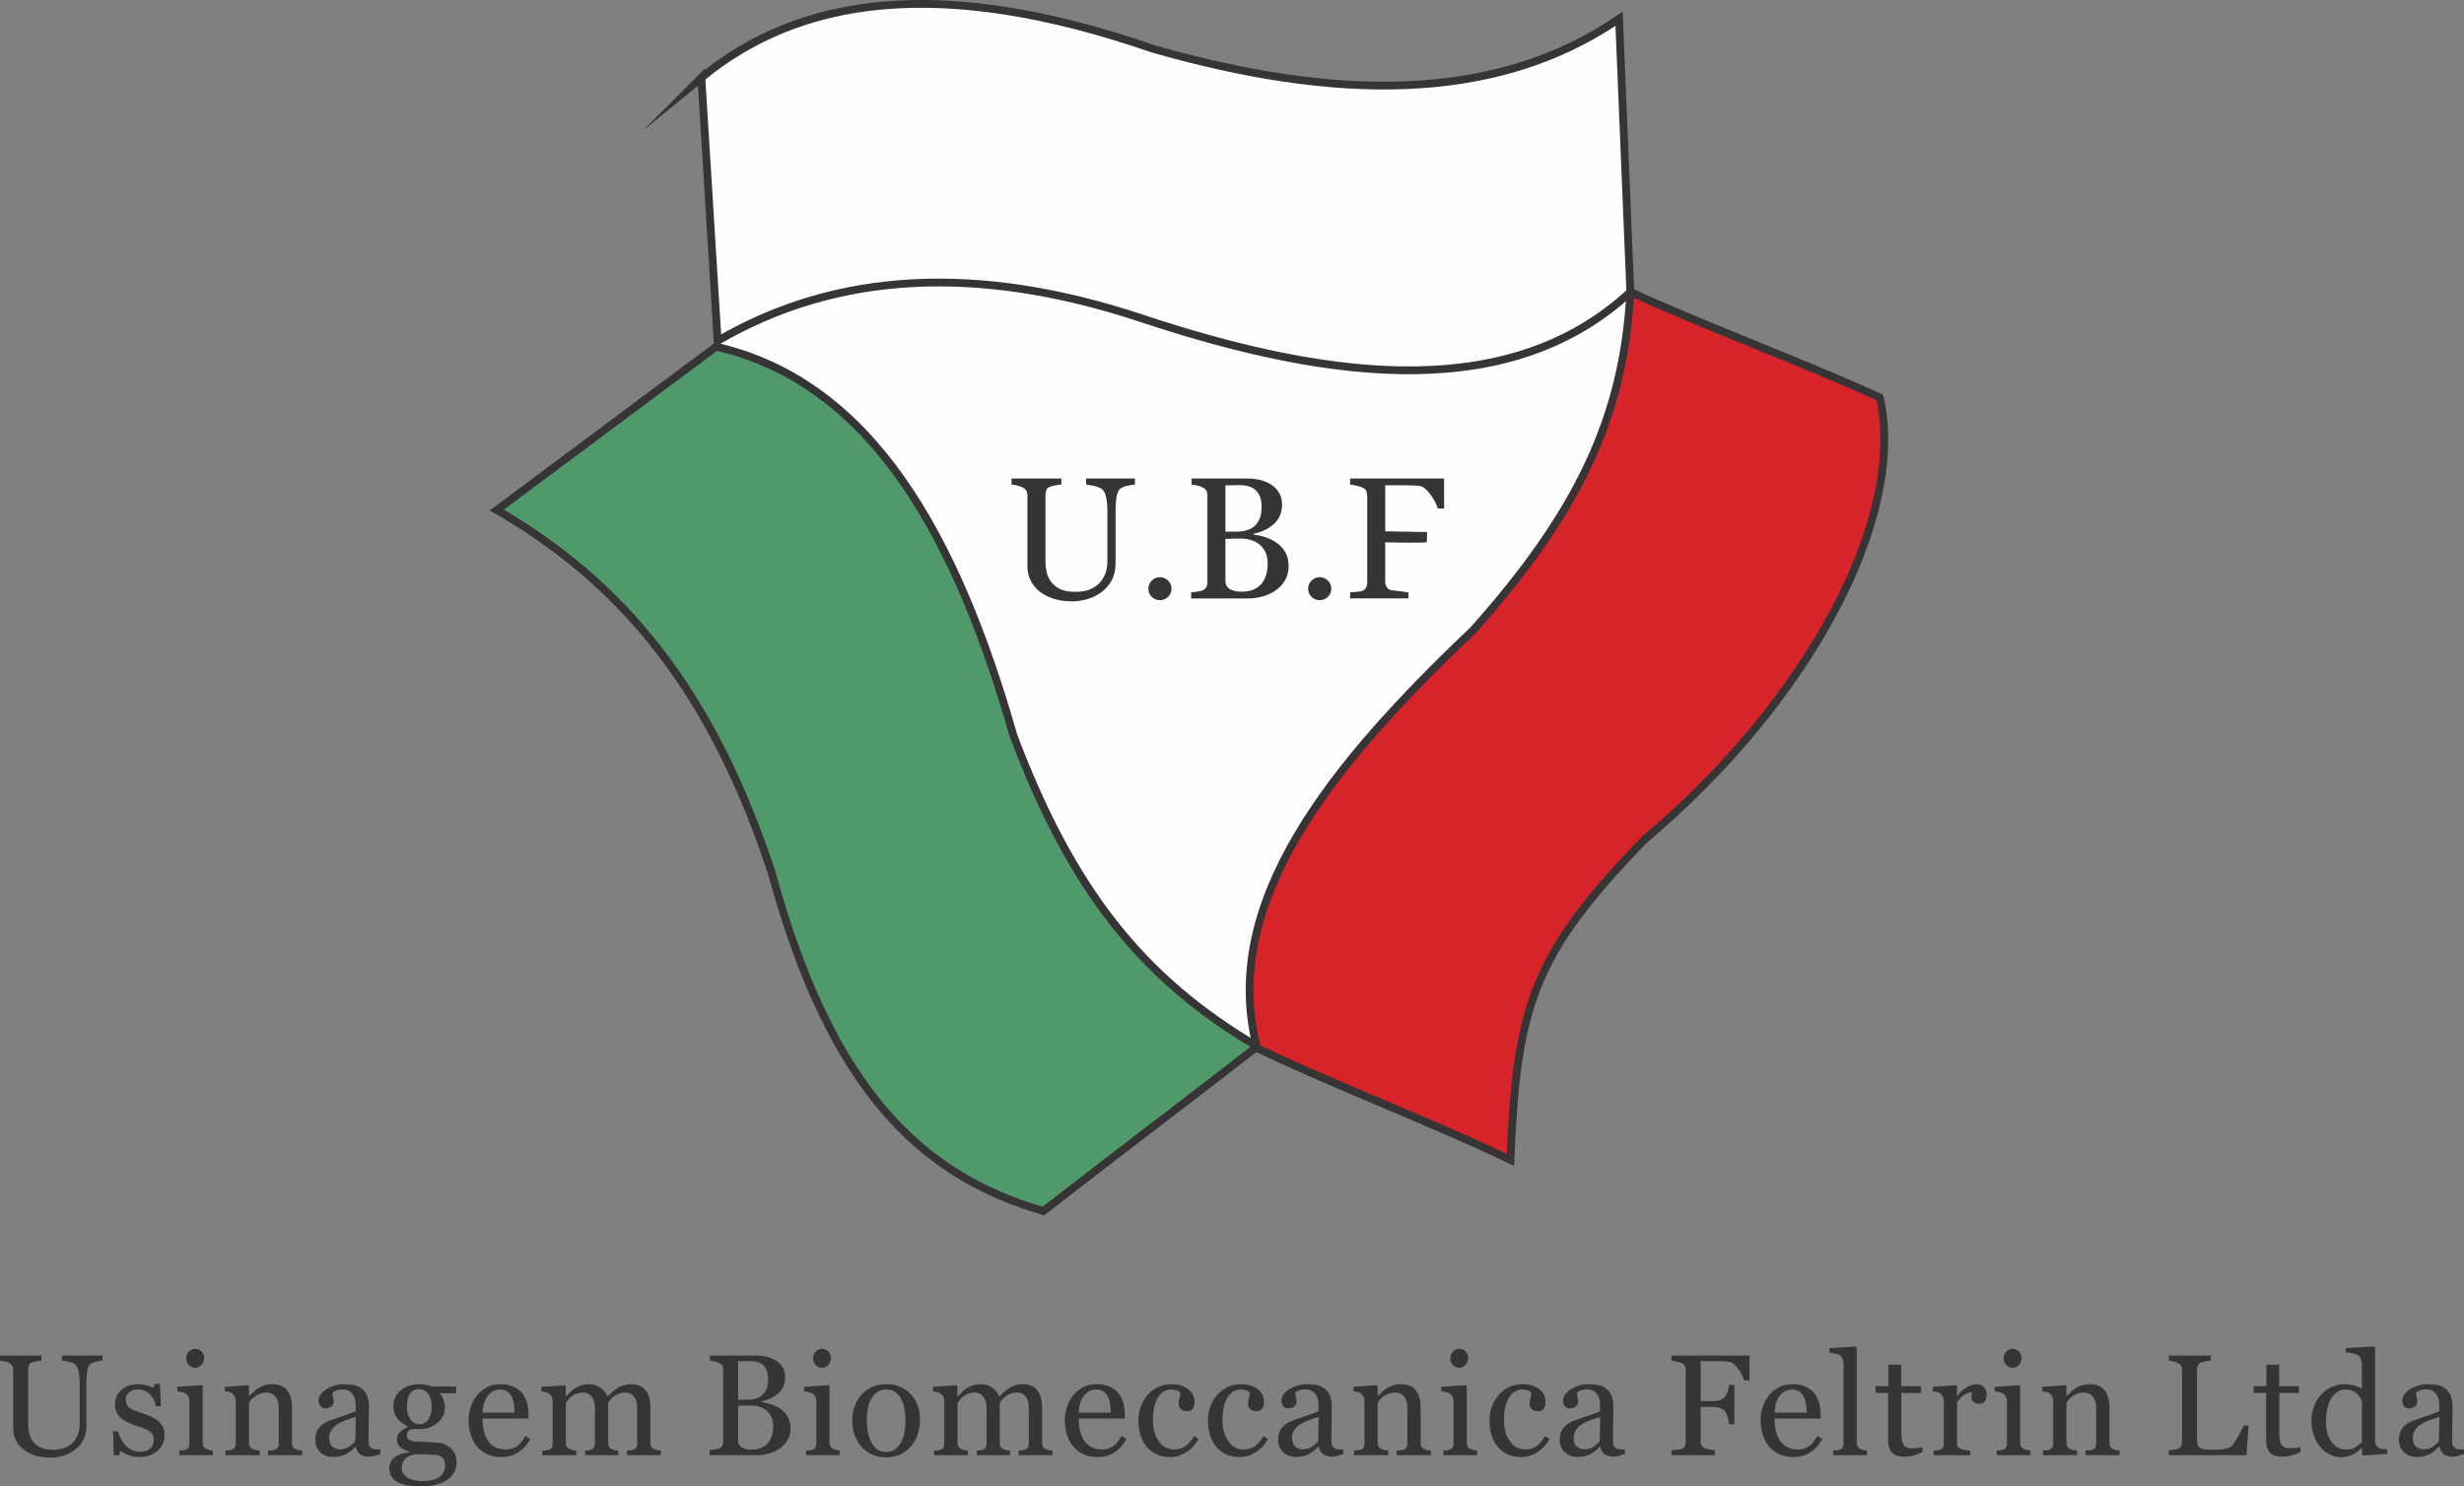 <?xml version="1.0" encoding="UTF-8"?>
<!DOCTYPE svg PUBLIC "-//W3C//DTD SVG 1.1//EN" "http://www.w3.org/Graphics/SVG/1.1/DTD/svg11.dtd">
<!-- Creator: CorelDRAW (Versão de avaliação) -->
<svg xmlns="http://www.w3.org/2000/svg" xml:space="preserve" width="63.314mm" height="38.201mm" version="1.1" style="shape-rendering:geometricPrecision; text-rendering:geometricPrecision; image-rendering:optimizeQuality; fill-rule:evenodd; clip-rule:evenodd"
viewBox="0 0 3785.71 2284.11"
 xmlns:xlink="http://www.w3.org/1999/xlink"
 xmlns:xodm="http://www.corel.com/coreldraw/odm/2003">
 <rect x="0" y="0" width="3785.71" height="2284.11" fill="#808080" stroke="none"/>
 <defs>
  <style type="text/css">
   <![CDATA[
    .str0 {stroke:#373435;stroke-width:11.96;stroke-miterlimit:22.926}
    .fil0 {fill:#FEFEFE}
    .fil2 {fill:#50996B}
    .fil3 {fill:#D7242A}
    .fil1 {fill:#373435;fill-rule:nonzero}
   ]]>
  </style>
 </defs>
 <g id="Camada_x0020_1">
  <g id="_2583845846592">
   <path class="fil0" d="M1102.6 523.82c310.33,-314.69 793.01,-311.61 1402.26,-75.12 133.89,546.19 -155.36,884.38 -573.19,1159.39 -336.21,-114.02 -633.05,-390.77 -829.07,-1084.26z"/>
   <g>
    <g>
     <path class="fil1" d="M157.48 2090.84c-2.02,0.08 -4.93,0.52 -8.83,1.29 -3.87,0.81 -7,1.99 -9.47,3.57 -2.43,1.66 -4.12,5.08 -5.04,10.24 -0.92,5.19 -1.4,11.52 -1.4,19l0 66.55c0,8.5 -1.77,15.86 -5.27,22.12 -3.53,6.26 -8.17,11.41 -13.91,15.43 -5.67,3.9 -11.67,6.66 -17.96,8.35 -6.3,1.69 -12.3,2.54 -18.04,2.54 -9.2,0 -17.41,-1.21 -24.59,-3.61 -7.18,-2.43 -13.21,-5.67 -18.11,-9.76 -4.78,-4.12 -8.43,-8.8 -10.86,-14.1 -2.46,-5.26 -3.68,-10.79 -3.68,-16.56l0 -90.48c0,-2.54 -0.4,-4.64 -1.25,-6.33 -0.85,-1.7 -2.54,-3.24 -5.08,-4.68 -1.84,-1.03 -4.16,-1.84 -6.99,-2.43 -2.83,-0.62 -5.19,-0.99 -7,-1.14l0 -7.73 63.61 0 0 7.73c-1.99,0.08 -4.53,0.41 -7.55,0.96 -3.02,0.59 -5.27,1.14 -6.67,1.61 -2.43,0.88 -4.05,2.32 -4.9,4.31 -0.81,2.02 -1.21,4.23 -1.21,6.59l0 84.56c0,4.08 0.44,8.39 1.36,12.89 0.88,4.49 2.68,8.65 5.38,12.55 2.8,3.94 6.63,7.18 11.49,9.68 4.86,2.54 11.49,3.79 19.95,3.79 7.95,0 14.61,-1.25 20.02,-3.79 5.38,-2.51 9.64,-5.82 12.74,-9.9 2.98,-3.86 5.05,-7.95 6.3,-12.19 1.21,-4.23 1.84,-8.5 1.84,-12.85l0 -62.72c0,-7.99 -0.59,-14.51 -1.73,-19.59 -1.14,-5.08 -2.83,-8.39 -5.08,-9.97 -2.54,-1.81 -5.97,-3.2 -10.34,-4.2 -4.38,-1.03 -7.7,-1.58 -10.02,-1.73l0 -7.73 62.29 0 0 7.73zm86.18 93.4c2.94,2.58 5.19,5.56 6.77,8.94 1.58,3.38 2.36,7.51 2.36,12.37 0,9.82 -3.68,17.89 -11,24.14 -7.33,6.22 -16.83,9.35 -28.5,9.35 -6.18,0 -11.85,-1.14 -17.04,-3.42 -5.19,-2.28 -8.87,-4.38 -11.12,-6.26l-2.13 7.03 -8.17 0 -1.11 -36.89 7.51 0c0.59,2.83 1.8,6.11 3.64,9.87 1.88,3.75 4.13,7.18 6.74,10.19 2.8,3.2 6.15,5.89 10.05,8.07 3.9,2.17 8.28,3.23 13.14,3.23 6.85,0 12.14,-1.58 15.86,-4.71 3.72,-3.13 5.56,-7.65 5.56,-13.51 0,-3.02 -0.59,-5.6 -1.77,-7.8 -1.18,-2.18 -2.91,-4.09 -5.19,-5.75 -2.36,-1.66 -5.26,-3.16 -8.69,-4.49 -3.46,-1.33 -7.29,-2.61 -11.49,-3.9 -3.35,-1.03 -7.1,-2.4 -11.22,-4.16 -4.09,-1.77 -7.62,-3.83 -10.57,-6.19 -3.13,-2.5 -5.71,-5.59 -7.7,-9.27 -2.03,-3.64 -3.02,-7.95 -3.02,-12.92 0,-8.69 3.24,-16.01 9.68,-22.05 6.45,-6.04 15.09,-9.05 25.92,-9.05 4.16,0 8.39,0.55 12.74,1.62 4.34,1.06 7.87,2.36 10.6,3.86l2.46 -5.93 7.73 0 1.55 34.23 -7.51 0c-1.51,-7.58 -4.71,-13.73 -9.68,-18.48 -4.93,-4.75 -10.97,-7.15 -18.11,-7.15 -5.85,0 -10.46,1.48 -13.81,4.45 -3.35,2.95 -5,6.55 -5,10.75 0,3.2 0.55,5.93 1.66,8.06 1.1,2.18 2.76,3.98 5,5.49 2.13,1.44 4.82,2.8 8.1,4.05 3.24,1.25 7.25,2.68 12.04,4.23 4.75,1.51 9.2,3.28 13.36,5.3 4.2,1.99 7.66,4.23 10.35,6.66zm83.42 51.94l-51.68 0 0 -7.07c1.66,-0.15 3.38,-0.29 5.15,-0.44 1.76,-0.15 3.28,-0.41 4.56,-0.85 2.03,-0.66 3.53,-1.76 4.49,-3.38 1,-1.62 1.48,-3.72 1.48,-6.3l0 -65.6c0,-2.28 -0.52,-4.38 -1.55,-6.3 -1.03,-1.91 -2.46,-3.5 -4.31,-4.78 -1.36,-0.88 -3.31,-1.62 -5.89,-2.21 -2.54,-0.62 -4.9,-0.99 -7.03,-1.14l0 -7.07 37.59 -2.43 1.51 1.51 0 86.69c0,2.5 0.48,4.6 1.44,6.25 0.99,1.66 2.51,2.87 4.57,3.68 1.58,0.63 3.13,1.14 4.63,1.54 1.51,0.41 3.17,0.66 5.05,0.81l0 7.07zm-13.47 -149.64c0,4.13 -1.36,7.7 -4.05,10.75 -2.68,3.06 -6,4.6 -9.97,4.6 -3.65,0 -6.85,-1.47 -9.54,-4.38 -2.68,-2.91 -4.05,-6.22 -4.05,-9.98 0,-3.98 1.36,-7.43 4.05,-10.38 2.69,-2.94 5.89,-4.42 9.54,-4.42 4.12,0 7.47,1.4 10.09,4.16 2.61,2.76 3.94,6 3.94,9.64zm150.67 149.64l-52.35 0 0 -7.07c1.66,-0.15 3.5,-0.29 5.45,-0.44 1.99,-0.15 3.65,-0.41 4.93,-0.85 2.03,-0.66 3.53,-1.76 4.49,-3.38 1,-1.62 1.48,-3.72 1.48,-6.33l0 -54.63c0,-7.55 -1.77,-13.36 -5.3,-17.45 -3.57,-4.08 -7.87,-6.15 -12.96,-6.15 -3.79,0 -7.25,0.59 -10.38,1.77 -3.17,1.18 -5.97,2.65 -8.39,4.38 -2.36,1.66 -4.23,3.43 -5.63,5.34 -1.4,1.88 -2.39,3.43 -3.06,4.56l0 61.11c0,2.43 0.51,4.45 1.51,6.03 0.99,1.58 2.5,2.8 4.53,3.68 1.47,0.7 3.13,1.25 4.86,1.62 1.77,0.33 3.58,0.59 5.45,0.74l0 7.07 -52.35 0 0 -7.07c1.66,-0.15 3.38,-0.29 5.15,-0.44 1.76,-0.15 3.28,-0.41 4.56,-0.85 2.03,-0.66 3.53,-1.76 4.49,-3.38 1,-1.62 1.48,-3.72 1.48,-6.3l0 -65.6c0,-2.43 -0.52,-4.68 -1.55,-6.74 -1.06,-2.02 -2.51,-3.71 -4.38,-5 -1.36,-0.85 -2.98,-1.47 -4.82,-1.88 -1.88,-0.41 -3.9,-0.66 -6.04,-0.81l0 -7.07 35.6 -2.43 1.51 1.51 0 15.06 0.55 0c1.7,-1.73 3.87,-3.79 6.45,-6.22 2.58,-2.39 5,-4.34 7.29,-5.85 2.65,-1.73 5.82,-3.16 9.46,-4.31 3.65,-1.14 7.77,-1.73 12.34,-1.73 10.16,0 17.7,3.16 22.6,9.53 4.9,6.37 7.36,14.8 7.36,25.36l0 55.29c0,2.51 0.44,4.53 1.33,6.07 0.88,1.55 2.36,2.76 4.49,3.61 1.76,0.74 3.28,1.25 4.56,1.51 1.26,0.29 3.02,0.51 5.3,0.66l0 7.07zm120.15 -1.91c-3.42,1.25 -6.4,2.24 -8.98,2.98 -2.58,0.77 -5.48,1.14 -8.76,1.14 -5.67,0 -10.19,-1.32 -13.55,-3.93 -3.38,-2.61 -5.55,-6.45 -6.48,-11.49l-0.66 0c-4.64,5.19 -9.64,9.13 -14.98,11.81 -5.34,2.68 -11.78,4.05 -19.32,4.05 -7.95,0 -14.51,-2.43 -19.62,-7.32 -5.11,-4.86 -7.69,-11.26 -7.69,-19.14 0,-4.09 0.59,-7.73 1.73,-10.97 1.14,-3.24 2.87,-6.15 5.19,-8.72 1.81,-2.13 4.16,-4.05 7.1,-5.75 2.95,-1.69 5.75,-3.01 8.32,-4.05 3.24,-1.21 9.79,-3.46 19.7,-6.77 9.9,-3.28 16.56,-5.85 20.02,-7.73l0 -10.6c0,-0.96 -0.19,-2.72 -0.59,-5.38 -0.4,-2.65 -1.25,-5.15 -2.54,-7.51 -1.47,-2.65 -3.49,-4.93 -6.15,-6.92 -2.65,-1.95 -6.4,-2.95 -11.26,-2.95 -3.31,0 -6.4,0.56 -9.27,1.66 -2.83,1.1 -4.86,2.28 -6,3.49 0,1.44 0.33,3.53 1,6.33 0.7,2.76 1.03,5.34 1.03,7.7 0,2.51 -1.14,4.78 -3.38,6.88 -2.25,2.06 -5.38,3.1 -9.39,3.1 -3.58,0 -6.22,-1.29 -7.88,-3.83 -1.69,-2.54 -2.54,-5.38 -2.54,-8.54 0,-3.31 1.18,-6.44 3.5,-9.46 2.36,-3.02 5.41,-5.71 9.17,-8.07 3.24,-2.02 7.15,-3.71 11.78,-5.11 4.6,-1.4 9.09,-2.1 13.51,-2.1 6.03,0 11.34,0.4 15.83,1.25 4.53,0.81 8.62,2.58 12.29,5.3 3.65,2.65 6.45,6.25 8.36,10.82 1.91,4.56 2.87,10.42 2.87,17.59 0,10.24 -0.11,19.33 -0.33,27.28 -0.22,7.91 -0.33,16.56 -0.33,25.99 0,2.8 0.48,5 1.48,6.67 0.96,1.66 2.46,3.06 4.49,4.19 1.11,0.63 2.8,1 5.15,1.07 2.36,0.07 4.75,0.11 7.21,0.11l0 6.92zm-37.76 -56.84c-6.15,1.81 -11.56,3.57 -16.2,5.26 -4.64,1.73 -8.94,3.9 -12.92,6.48 -3.65,2.46 -6.48,5.34 -8.58,8.69 -2.1,3.35 -3.16,7.32 -3.16,11.93 0,5.96 1.58,10.34 4.71,13.14 3.13,2.8 7.1,4.19 11.93,4.19 5.11,0 9.61,-1.25 13.51,-3.71 3.9,-2.47 7.18,-5.41 9.83,-8.8l0.88 -37.18zm145.59 47.82c2.88,2.73 5.12,5.82 6.77,9.28 1.66,3.43 2.47,7.7 2.47,12.81 0,5.12 -1.11,9.91 -3.35,14.4 -2.21,4.49 -5.55,8.39 -10.09,11.71 -4.82,3.38 -10.56,6 -17.23,7.87 -6.66,1.88 -14.91,2.8 -24.74,2.8 -16.05,0 -28.05,-2.36 -36.04,-7.07 -7.95,-4.71 -11.93,-11.59 -11.93,-20.65 0,-7.32 2.87,-13.11 8.61,-17.34 5.71,-4.23 13.03,-6.55 21.91,-6.88l0 -1.51c-2.13,-0.66 -4.38,-1.47 -6.67,-2.43 -2.28,-0.99 -4.27,-2.13 -5.93,-3.42 -1.84,-1.51 -3.35,-3.28 -4.49,-5.34 -1.14,-2.06 -1.73,-4.6 -1.73,-7.62 0,-3.79 1.32,-7.29 4.01,-10.49 2.68,-3.2 6.77,-5.97 12.18,-8.28l0 -1.62c-6.88,-3.2 -12.22,-7.37 -16.01,-12.41 -3.79,-5.05 -5.7,-10.9 -5.7,-17.56 0,-10.05 3.75,-18.3 11.23,-24.74 7.51,-6.45 17.12,-9.68 28.78,-9.68 3.24,0 6.45,0.33 9.64,0.99 3.2,0.66 6.45,1.51 9.72,2.54l37.14 0 0 10.38 -25.07 0 0 0.63c2.65,3.09 4.6,6.44 5.89,10.16 1.29,3.68 1.96,7.32 1.96,10.89 0,9.32 -3.8,17.19 -11.34,23.64 -7.58,6.44 -16.38,9.68 -26.43,9.68l-13.03 0c-1.62,0.59 -3.31,1.62 -5.08,3.13 -1.77,1.51 -2.65,3.57 -2.65,6.15 0,2.69 0.74,4.71 2.25,6.11 1.51,1.4 3.35,2.36 5.48,2.88 2.1,0.59 4.49,0.92 7.25,1.06 2.76,0.15 5.63,0.26 8.54,0.33 3.16,0.07 7.47,0.29 12.96,0.66 5.48,0.33 9.39,0.56 11.67,0.63 3.31,0.15 6.63,0.92 9.94,2.39 3.35,1.44 6.37,3.39 9.09,5.93zm-28.97 -63.02c0,-8.35 -1.69,-15.02 -5.12,-19.99 -3.38,-4.97 -8.17,-7.43 -14.36,-7.43 -3.38,0 -6.25,0.7 -8.65,2.09 -2.43,1.4 -4.38,3.35 -5.89,5.93 -1.44,2.36 -2.46,5.19 -3.06,8.54 -0.62,3.31 -0.92,6.7 -0.92,10.19 0,7.95 1.73,14.4 5.23,19.4 3.46,5 7.99,7.51 13.51,7.51 6.15,0 10.89,-2.47 14.25,-7.44 3.35,-4.97 5,-11.22 5,-18.81zm20.54 89.13c0,-4.02 -0.91,-7.33 -2.79,-9.91 -1.88,-2.61 -4.71,-4.38 -8.51,-5.3 -1.99,-0.29 -6.11,-0.63 -12.37,-0.96 -6.22,-0.37 -13.48,-0.56 -21.72,-0.56 -7.69,1.51 -13.18,4.05 -16.45,7.62 -3.24,3.53 -4.86,8.13 -4.86,13.73 0,2.51 0.55,4.93 1.61,7.22 1.07,2.32 2.95,4.42 5.56,6.37 2.54,1.88 5.89,3.39 10.12,4.6 4.23,1.18 9.39,1.76 15.46,1.76 10.53,0 18.81,-2.02 24.85,-6.11 6.07,-4.05 9.09,-10.19 9.09,-18.48zm130.87 -40.13c-4.45,8.47 -10.45,15.24 -17.96,20.28 -7.47,5.05 -16.13,7.55 -25.84,7.55 -8.58,0 -16.09,-1.51 -22.57,-4.53 -6.45,-3.02 -11.74,-7.1 -15.94,-12.26 -4.2,-5.19 -7.29,-11.23 -9.35,-18.11 -2.06,-6.89 -3.09,-14.18 -3.09,-21.83 0,-6.92 1.11,-13.69 3.31,-20.32 2.17,-6.63 5.41,-12.62 9.64,-17.93 4.13,-5.08 9.2,-9.2 15.31,-12.33 6.07,-3.13 12.92,-4.68 20.47,-4.68 7.81,0 14.47,1.21 20.03,3.68 5.52,2.43 10.05,5.78 13.51,10.02 3.31,4.01 5.78,8.76 7.4,14.21 1.61,5.45 2.43,11.38 2.43,17.78l0 7.1 -70.68 0c0,7 0.66,13.33 2.03,19 1.32,5.67 3.42,10.68 6.33,15.02 2.8,4.16 6.51,7.44 11.04,9.87 4.56,2.39 9.97,3.61 16.27,3.61 6.44,0 12,-1.51 16.64,-4.53 4.68,-2.98 9.17,-8.39 13.51,-16.23l7.51 4.64zm-24.07 -40.42c0,-4.01 -0.33,-8.32 -1.03,-12.89 -0.66,-4.6 -1.76,-8.43 -3.28,-11.49 -1.66,-3.31 -3.93,-6 -6.81,-8.06 -2.87,-2.1 -6.59,-3.13 -11.12,-3.13 -7.58,0 -13.88,3.13 -18.85,9.39 -5,6.3 -7.73,14.98 -8.17,26.18l49.26 0zm224.74 65.38l-52.12 0 0 -7.07c1.69,-0.15 3.38,-0.29 5.11,-0.44 1.7,-0.15 3.2,-0.41 4.53,-0.85 2.06,-0.66 3.57,-1.76 4.56,-3.38 0.99,-1.62 1.47,-3.72 1.47,-6.33l0 -54.85c0,-7.47 -1.69,-13.22 -5.11,-17.3 -3.39,-4.05 -7.66,-6.07 -12.74,-6.07 -3.5,0 -6.81,0.56 -9.9,1.62 -3.06,1.07 -5.89,2.58 -8.47,4.53 -2.1,1.58 -3.83,3.28 -5.23,5.12 -1.4,1.84 -2.43,3.35 -3.17,4.57l0 61.33c0,2.5 0.44,4.6 1.33,6.18 0.88,1.62 2.36,2.87 4.49,3.72 1.69,0.66 3.2,1.14 4.57,1.47 1.32,0.33 3.09,0.55 5.3,0.7l0 7.07 -51.02 0 0 -7.07c1.66,-0.15 3.28,-0.29 4.83,-0.44 1.54,-0.15 2.94,-0.41 4.27,-0.85 1.99,-0.66 3.5,-1.76 4.45,-3.38 0.99,-1.62 1.47,-3.72 1.47,-6.33l0 -54.85c0,-7.47 -1.69,-13.22 -5.08,-17.3 -3.42,-4.05 -7.65,-6.07 -12.74,-6.07 -3.5,0 -6.77,0.56 -9.87,1.66 -3.06,1.14 -5.89,2.65 -8.47,4.6 -2.06,1.58 -3.83,3.35 -5.26,5.34 -1.4,1.95 -2.51,3.46 -3.2,4.45l0 60.89c0,2.46 0.51,4.49 1.51,6.15 0.99,1.66 2.5,2.91 4.53,3.79 1.47,0.7 3.02,1.25 4.6,1.62 1.58,0.33 3.31,0.59 5.27,0.74l0 7.07 -51.91 0 0 -7.07c1.66,-0.15 3.38,-0.29 5.15,-0.44 1.76,-0.15 3.28,-0.41 4.56,-0.85 2.03,-0.66 3.53,-1.76 4.49,-3.38 1,-1.62 1.48,-3.72 1.48,-6.3l0 -66.04c0,-2.28 -0.52,-4.34 -1.55,-6.18 -1.06,-1.84 -2.51,-3.39 -4.38,-4.68 -1.36,-0.88 -3.06,-1.58 -5.04,-2.1 -2.03,-0.55 -4.08,-0.88 -6.26,-1.03l0 -7.07 35.82 -2.43 1.51 1.51 0 15.24 0.77 0c1.77,-1.77 3.94,-3.9 6.52,-6.33 2.58,-2.47 4.97,-4.42 7.22,-5.93 2.51,-1.73 5.63,-3.16 9.39,-4.31 3.75,-1.14 7.8,-1.73 12.19,-1.73 6.85,0 12.77,1.84 17.7,5.55 4.93,3.68 8.47,8.17 10.6,13.4 2.61,-2.5 4.86,-4.71 6.85,-6.63 1.96,-1.91 4.57,-3.94 7.81,-6.07 2.72,-1.88 5.93,-3.38 9.6,-4.53 3.68,-1.14 7.81,-1.73 12.3,-1.73 8.98,0 16.08,2.94 21.31,8.83 5.23,5.89 7.84,14.95 7.84,27.17l0 53.97c0,2.5 0.44,4.6 1.29,6.18 0.88,1.62 2.36,2.87 4.45,3.72 1.66,0.66 3.28,1.14 4.93,1.47 1.62,0.33 3.43,0.55 5.45,0.7l0 7.07zm183.74 -71.19c4.45,3.02 8.17,6.96 11.12,11.85 2.94,4.86 4.41,10.79 4.41,17.75 0,7.14 -1.54,13.29 -4.63,18.55 -3.09,5.23 -7.11,9.54 -12.08,12.92 -4.82,3.31 -10.27,5.82 -16.34,7.55 -6.07,1.73 -12.34,2.58 -18.81,2.58l-72.49 0 0 -7.73c1.73,-0.15 4.23,-0.44 7.55,-0.92 3.28,-0.48 5.63,-1.03 7.07,-1.66 2.25,-1.03 3.83,-2.36 4.75,-4.05 0.92,-1.69 1.4,-3.87 1.4,-6.52l0 -109.92c0,-2.43 -0.41,-4.6 -1.26,-6.44 -0.84,-1.88 -2.5,-3.38 -4.97,-4.53 -2.17,-1.11 -4.64,-1.91 -7.32,-2.51 -2.69,-0.55 -4.97,-0.92 -6.77,-1.07l0 -7.73 70.87 0c5.45,0 10.71,0.55 15.72,1.61 5,1.07 9.79,2.98 14.31,5.71 4.28,2.54 7.77,5.96 10.49,10.27 2.76,4.35 4.13,9.57 4.13,15.8 0,5.38 -0.96,10.19 -2.91,14.39 -1.95,4.23 -4.68,7.84 -8.21,10.86 -3.31,2.91 -7.1,5.34 -11.37,7.29 -4.31,1.99 -8.91,3.53 -13.88,4.6l0 0.99c4.38,0.48 9.27,1.58 14.73,3.28 5.41,1.69 10.27,4.05 14.5,7.07zm-26.02 -23.16c2.65,-3.09 4.49,-6.48 5.55,-10.16 1.03,-3.68 1.55,-8.06 1.55,-13.11 0,-8.42 -2.28,-15.06 -6.89,-19.84 -4.6,-4.83 -11.89,-7.22 -21.79,-7.22 -2.32,0 -5.19,0.08 -8.69,0.19 -3.5,0.11 -6.45,0.19 -8.8,0.26l0 58.97 13.7 0c5.89,0 10.97,-0.77 15.16,-2.28 4.2,-1.51 7.58,-3.79 10.2,-6.81zm14.83 48.89c0,-9.02 -3.02,-16.46 -9.09,-22.24 -6.07,-5.82 -14.76,-8.72 -26.06,-8.72 -4.56,0 -8.47,0.07 -11.63,0.19 -3.17,0.11 -5.52,0.18 -7.11,0.26l0 53.71c0,4.53 1.84,7.92 5.49,10.24 3.68,2.28 8.8,3.42 15.31,3.42 10.71,0 18.88,-3.13 24.59,-9.35 5.67,-6.22 8.51,-15.39 8.51,-27.5zm102.27 45.46l-51.68 0 0 -7.07c1.66,-0.15 3.38,-0.29 5.15,-0.44 1.76,-0.15 3.28,-0.41 4.56,-0.85 2.03,-0.66 3.53,-1.76 4.49,-3.38 1,-1.62 1.48,-3.72 1.48,-6.3l0 -65.6c0,-2.28 -0.52,-4.38 -1.55,-6.3 -1.03,-1.91 -2.46,-3.5 -4.31,-4.78 -1.36,-0.88 -3.31,-1.62 -5.89,-2.21 -2.54,-0.62 -4.9,-0.99 -7.03,-1.14l0 -7.07 37.59 -2.43 1.51 1.51 0 86.69c0,2.5 0.48,4.6 1.44,6.25 0.99,1.66 2.51,2.87 4.57,3.68 1.58,0.63 3.13,1.14 4.63,1.54 1.51,0.41 3.17,0.66 5.05,0.81l0 7.07zm-13.47 -149.64c0,4.13 -1.36,7.7 -4.05,10.75 -2.68,3.06 -6,4.6 -9.97,4.6 -3.65,0 -6.85,-1.47 -9.54,-4.38 -2.68,-2.91 -4.05,-6.22 -4.05,-9.98 0,-3.98 1.36,-7.43 4.05,-10.38 2.69,-2.94 5.89,-4.42 9.54,-4.42 4.12,0 7.47,1.4 10.09,4.16 2.61,2.76 3.94,6 3.94,9.64zm136.76 95.57c0,7.47 -1.18,14.8 -3.57,22.02 -2.36,7.21 -5.75,13.32 -10.16,18.37 -4.97,5.74 -10.71,10.01 -17.26,12.81 -6.55,2.8 -13.91,4.2 -22.05,4.2 -6.77,0 -13.21,-1.29 -19.32,-3.83 -6.11,-2.54 -11.56,-6.26 -16.31,-11.16 -4.68,-4.78 -8.43,-10.67 -11.19,-17.6 -2.76,-6.92 -4.16,-14.69 -4.16,-23.3 0,-16.6 4.86,-30.15 14.54,-40.71 9.68,-10.57 22.38,-15.83 38.06,-15.83 14.91,0 27.21,5 36.89,15.02 9.68,10.01 14.54,23.34 14.54,40.01zm-22.31 0.22c0,-5.41 -0.56,-11.08 -1.62,-17.08 -1.11,-6 -2.73,-11.08 -4.86,-15.24 -2.32,-4.45 -5.34,-8.02 -9.09,-10.71 -3.75,-2.69 -8.35,-4.05 -13.76,-4.05 -5.56,0 -10.27,1.36 -14.21,4.09 -3.93,2.72 -7.14,6.48 -9.57,11.19 -2.32,4.38 -3.94,9.39 -4.9,14.98 -0.92,5.6 -1.4,11.04 -1.4,16.27 0,6.89 0.55,13.26 1.69,19.11 1.11,5.85 2.87,11.08 5.34,15.68 2.46,4.6 5.55,8.21 9.24,10.83 3.72,2.61 8.32,3.93 13.81,3.93 9.02,0 16.16,-4.34 21.42,-13.03 5.26,-8.69 7.92,-20.69 7.92,-35.97zm225.99 53.86l-52.12 0 0 -7.07c1.69,-0.15 3.38,-0.29 5.11,-0.44 1.7,-0.15 3.2,-0.41 4.53,-0.85 2.06,-0.66 3.57,-1.76 4.56,-3.38 0.99,-1.62 1.47,-3.72 1.47,-6.33l0 -54.85c0,-7.47 -1.69,-13.22 -5.11,-17.3 -3.39,-4.05 -7.66,-6.07 -12.74,-6.07 -3.5,0 -6.81,0.56 -9.9,1.62 -3.06,1.07 -5.89,2.58 -8.47,4.53 -2.1,1.58 -3.83,3.28 -5.23,5.12 -1.4,1.84 -2.43,3.35 -3.17,4.57l0 61.33c0,2.5 0.44,4.6 1.33,6.18 0.88,1.62 2.36,2.87 4.49,3.72 1.69,0.66 3.2,1.14 4.57,1.47 1.32,0.33 3.09,0.55 5.3,0.7l0 7.07 -51.02 0 0 -7.07c1.66,-0.15 3.28,-0.29 4.83,-0.44 1.54,-0.15 2.94,-0.41 4.27,-0.85 1.99,-0.66 3.5,-1.76 4.45,-3.38 0.99,-1.62 1.47,-3.72 1.47,-6.33l0 -54.85c0,-7.47 -1.69,-13.22 -5.08,-17.3 -3.42,-4.05 -7.65,-6.07 -12.74,-6.07 -3.5,0 -6.77,0.56 -9.87,1.66 -3.06,1.14 -5.89,2.65 -8.47,4.6 -2.06,1.58 -3.83,3.35 -5.26,5.34 -1.4,1.95 -2.51,3.46 -3.2,4.45l0 60.89c0,2.46 0.51,4.49 1.51,6.15 0.99,1.66 2.5,2.91 4.53,3.79 1.47,0.7 3.02,1.25 4.6,1.62 1.58,0.33 3.31,0.59 5.27,0.74l0 7.07 -51.91 0 0 -7.07c1.66,-0.15 3.38,-0.29 5.15,-0.44 1.76,-0.15 3.28,-0.41 4.56,-0.85 2.03,-0.66 3.53,-1.76 4.49,-3.38 1,-1.62 1.48,-3.72 1.48,-6.3l0 -66.04c0,-2.28 -0.52,-4.34 -1.55,-6.18 -1.06,-1.84 -2.51,-3.39 -4.38,-4.68 -1.36,-0.88 -3.06,-1.58 -5.04,-2.1 -2.03,-0.55 -4.08,-0.88 -6.26,-1.03l0 -7.07 35.82 -2.43 1.51 1.51 0 15.24 0.77 0c1.77,-1.77 3.94,-3.9 6.52,-6.33 2.58,-2.47 4.97,-4.42 7.22,-5.93 2.51,-1.73 5.63,-3.16 9.39,-4.31 3.75,-1.14 7.8,-1.73 12.19,-1.73 6.85,0 12.77,1.84 17.7,5.55 4.93,3.68 8.47,8.17 10.6,13.4 2.61,-2.5 4.86,-4.71 6.85,-6.63 1.96,-1.91 4.57,-3.94 7.81,-6.07 2.72,-1.88 5.93,-3.38 9.6,-4.53 3.68,-1.14 7.81,-1.73 12.3,-1.73 8.98,0 16.08,2.94 21.31,8.83 5.23,5.89 7.84,14.95 7.84,27.17l0 53.97c0,2.5 0.44,4.6 1.29,6.18 0.88,1.62 2.36,2.87 4.45,3.72 1.66,0.66 3.28,1.14 4.93,1.47 1.62,0.33 3.43,0.55 5.45,0.7l0 7.07zm113.53 -24.96c-4.45,8.47 -10.45,15.24 -17.96,20.28 -7.47,5.05 -16.13,7.55 -25.84,7.55 -8.58,0 -16.09,-1.51 -22.57,-4.53 -6.45,-3.02 -11.74,-7.1 -15.94,-12.26 -4.2,-5.19 -7.29,-11.23 -9.35,-18.11 -2.06,-6.89 -3.09,-14.18 -3.09,-21.83 0,-6.92 1.11,-13.69 3.31,-20.32 2.17,-6.63 5.41,-12.62 9.64,-17.93 4.13,-5.08 9.2,-9.2 15.31,-12.33 6.07,-3.13 12.92,-4.68 20.47,-4.68 7.81,0 14.47,1.21 20.03,3.68 5.52,2.43 10.05,5.78 13.51,10.02 3.31,4.01 5.78,8.76 7.4,14.21 1.61,5.45 2.43,11.38 2.43,17.78l0 7.1 -70.68 0c0,7 0.66,13.33 2.03,19 1.32,5.67 3.42,10.68 6.33,15.02 2.8,4.16 6.51,7.44 11.04,9.87 4.56,2.39 9.97,3.61 16.27,3.61 6.44,0 12,-1.51 16.64,-4.53 4.68,-2.98 9.17,-8.39 13.51,-16.23l7.51 4.64zm-24.07 -40.42c0,-4.01 -0.33,-8.32 -1.03,-12.89 -0.66,-4.6 -1.76,-8.43 -3.28,-11.49 -1.66,-3.31 -3.93,-6 -6.81,-8.06 -2.87,-2.1 -6.59,-3.13 -11.12,-3.13 -7.58,0 -13.88,3.13 -18.85,9.39 -5,6.3 -7.73,14.98 -8.17,26.18l49.26 0zm91.88 68.25c-15.46,0 -27.53,-5.08 -36.26,-15.28 -8.72,-10.19 -13.11,-23.89 -13.11,-41.04 0,-7.47 1.18,-14.43 3.53,-20.95 2.32,-6.48 5.74,-12.4 10.19,-17.7 4.28,-5.08 9.61,-9.2 16.02,-12.33 6.44,-3.13 13.44,-4.68 21.02,-4.68 10.45,0 18.96,2.5 25.51,7.47 6.59,5.01 9.87,11.79 9.87,20.4 0,3.57 -0.85,6.74 -2.58,9.5 -1.73,2.76 -4.6,4.16 -8.54,4.16 -4.27,0 -7.55,-1.06 -9.9,-3.2 -2.32,-2.18 -3.5,-4.57 -3.5,-7.22 0,-3.2 0.44,-6.52 1.29,-9.9 0.88,-3.39 1.36,-5.89 1.51,-7.47 -1.29,-2.21 -3.2,-3.68 -5.78,-4.42 -2.58,-0.77 -5.34,-1.14 -8.29,-1.14 -3.46,0 -6.77,0.74 -9.9,2.21 -3.16,1.47 -6.18,4.2 -9.17,8.13 -2.65,3.58 -4.82,8.43 -6.48,14.54 -1.66,6.11 -2.51,13.4 -2.51,21.87 0,13.36 2.98,24.26 8.94,32.69 5.93,8.42 13.73,12.66 23.41,12.66 6.99,0 12.84,-1.73 17.59,-5.15 4.72,-3.42 9.09,-8.54 13.14,-15.38l6.92 4.53c-4.75,8.54 -11.04,15.28 -18.85,20.25 -7.77,4.97 -15.83,7.47 -24.11,7.47z"/>
     <path class="fil1" d="M1905.26 2239.05c-15.46,0 -27.53,-5.08 -36.26,-15.28 -8.72,-10.19 -13.11,-23.89 -13.11,-41.04 0,-7.47 1.18,-14.43 3.53,-20.95 2.32,-6.48 5.74,-12.4 10.19,-17.7 4.28,-5.08 9.61,-9.2 16.02,-12.33 6.44,-3.13 13.44,-4.68 21.02,-4.68 10.45,0 18.96,2.5 25.51,7.47 6.59,5.01 9.87,11.79 9.87,20.4 0,3.57 -0.85,6.74 -2.58,9.5 -1.73,2.76 -4.6,4.16 -8.54,4.16 -4.27,0 -7.55,-1.06 -9.9,-3.2 -2.32,-2.18 -3.5,-4.57 -3.5,-7.22 0,-3.2 0.44,-6.52 1.29,-9.9 0.88,-3.39 1.36,-5.89 1.51,-7.47 -1.29,-2.21 -3.2,-3.68 -5.78,-4.42 -2.58,-0.77 -5.34,-1.14 -8.29,-1.14 -3.46,0 -6.77,0.74 -9.9,2.21 -3.16,1.47 -6.18,4.2 -9.17,8.13 -2.65,3.58 -4.82,8.43 -6.48,14.54 -1.66,6.11 -2.51,13.4 -2.51,21.87 0,13.36 2.98,24.26 8.94,32.69 5.93,8.42 13.73,12.66 23.41,12.66 6.99,0 12.84,-1.73 17.59,-5.15 4.72,-3.42 9.09,-8.54 13.14,-15.38l6.92 4.53c-4.75,8.54 -11.04,15.28 -18.85,20.25 -7.77,4.97 -15.83,7.47 -24.11,7.47zm158.55 -4.78c-3.42,1.25 -6.4,2.24 -8.98,2.98 -2.58,0.77 -5.48,1.14 -8.76,1.14 -5.67,0 -10.19,-1.32 -13.55,-3.93 -3.38,-2.61 -5.55,-6.45 -6.48,-11.49l-0.66 0c-4.64,5.19 -9.64,9.13 -14.98,11.81 -5.34,2.68 -11.78,4.05 -19.32,4.05 -7.95,0 -14.51,-2.43 -19.62,-7.32 -5.11,-4.86 -7.69,-11.26 -7.69,-19.14 0,-4.09 0.59,-7.73 1.73,-10.97 1.14,-3.24 2.87,-6.15 5.19,-8.72 1.81,-2.13 4.16,-4.05 7.1,-5.75 2.95,-1.69 5.75,-3.01 8.32,-4.05 3.24,-1.21 9.79,-3.46 19.7,-6.77 9.9,-3.28 16.56,-5.85 20.02,-7.73l0 -10.6c0,-0.96 -0.19,-2.72 -0.59,-5.38 -0.4,-2.65 -1.25,-5.15 -2.54,-7.51 -1.47,-2.65 -3.49,-4.93 -6.15,-6.92 -2.65,-1.95 -6.4,-2.95 -11.26,-2.95 -3.31,0 -6.4,0.56 -9.27,1.66 -2.83,1.1 -4.86,2.28 -6,3.49 0,1.44 0.33,3.53 1,6.33 0.7,2.76 1.03,5.34 1.03,7.7 0,2.51 -1.14,4.78 -3.38,6.88 -2.25,2.06 -5.38,3.1 -9.39,3.1 -3.58,0 -6.22,-1.29 -7.88,-3.83 -1.69,-2.54 -2.54,-5.38 -2.54,-8.54 0,-3.31 1.18,-6.44 3.5,-9.46 2.36,-3.02 5.41,-5.71 9.17,-8.07 3.24,-2.02 7.15,-3.71 11.78,-5.11 4.6,-1.4 9.09,-2.1 13.51,-2.1 6.03,0 11.34,0.4 15.83,1.25 4.53,0.81 8.62,2.58 12.29,5.3 3.65,2.65 6.45,6.25 8.36,10.82 1.91,4.56 2.87,10.42 2.87,17.59 0,10.24 -0.11,19.33 -0.33,27.28 -0.22,7.91 -0.33,16.56 -0.33,25.99 0,2.8 0.48,5 1.48,6.67 0.96,1.66 2.46,3.06 4.49,4.19 1.11,0.63 2.8,1 5.15,1.07 2.36,0.07 4.75,0.11 7.21,0.11l0 6.92zm-37.76 -56.84c-6.15,1.81 -11.56,3.57 -16.2,5.26 -4.64,1.73 -8.94,3.9 -12.92,6.48 -3.65,2.46 -6.48,5.34 -8.58,8.69 -2.1,3.35 -3.16,7.32 -3.16,11.93 0,5.96 1.58,10.34 4.71,13.14 3.13,2.8 7.1,4.19 11.93,4.19 5.11,0 9.61,-1.25 13.51,-3.71 3.9,-2.47 7.18,-5.41 9.83,-8.8l0.88 -37.18zm172.29 58.75l-52.35 0 0 -7.07c1.66,-0.15 3.5,-0.29 5.45,-0.44 1.99,-0.15 3.65,-0.41 4.93,-0.85 2.03,-0.66 3.53,-1.76 4.49,-3.38 1,-1.62 1.48,-3.72 1.48,-6.33l0 -54.63c0,-7.55 -1.77,-13.36 -5.3,-17.45 -3.57,-4.08 -7.87,-6.15 -12.96,-6.15 -3.79,0 -7.25,0.59 -10.38,1.77 -3.17,1.18 -5.97,2.65 -8.39,4.38 -2.36,1.66 -4.23,3.43 -5.63,5.34 -1.4,1.88 -2.39,3.43 -3.06,4.56l0 61.11c0,2.43 0.51,4.45 1.51,6.03 0.99,1.58 2.5,2.8 4.53,3.68 1.47,0.7 3.13,1.25 4.86,1.62 1.77,0.33 3.58,0.59 5.45,0.74l0 7.07 -52.35 0 0 -7.07c1.66,-0.15 3.38,-0.29 5.15,-0.44 1.76,-0.15 3.28,-0.41 4.56,-0.85 2.03,-0.66 3.53,-1.76 4.49,-3.38 1,-1.62 1.48,-3.72 1.48,-6.3l0 -65.6c0,-2.43 -0.52,-4.68 -1.55,-6.74 -1.06,-2.02 -2.51,-3.71 -4.38,-5 -1.36,-0.85 -2.98,-1.47 -4.82,-1.88 -1.88,-0.41 -3.9,-0.66 -6.04,-0.81l0 -7.07 35.6 -2.43 1.51 1.51 0 15.06 0.55 0c1.7,-1.73 3.87,-3.79 6.45,-6.22 2.58,-2.39 5,-4.34 7.29,-5.85 2.65,-1.73 5.82,-3.16 9.46,-4.31 3.65,-1.14 7.77,-1.73 12.34,-1.73 10.16,0 17.7,3.16 22.6,9.53 4.9,6.37 7.36,14.8 7.36,25.36l0 55.29c0,2.51 0.44,4.53 1.33,6.07 0.88,1.55 2.36,2.76 4.49,3.61 1.76,0.74 3.28,1.25 4.56,1.51 1.26,0.29 3.02,0.51 5.3,0.66l0 7.07zm70.9 0l-51.68 0 0 -7.07c1.66,-0.15 3.38,-0.29 5.15,-0.44 1.76,-0.15 3.28,-0.41 4.56,-0.85 2.03,-0.66 3.53,-1.76 4.49,-3.38 1,-1.62 1.48,-3.72 1.48,-6.3l0 -65.6c0,-2.28 -0.52,-4.38 -1.55,-6.3 -1.03,-1.91 -2.46,-3.5 -4.31,-4.78 -1.36,-0.88 -3.31,-1.62 -5.89,-2.21 -2.54,-0.62 -4.9,-0.99 -7.03,-1.14l0 -7.07 37.59 -2.43 1.51 1.51 0 86.69c0,2.5 0.48,4.6 1.44,6.25 0.99,1.66 2.51,2.87 4.57,3.68 1.58,0.63 3.13,1.14 4.63,1.54 1.51,0.41 3.17,0.66 5.05,0.81l0 7.07zm-13.47 -149.64c0,4.13 -1.36,7.7 -4.05,10.75 -2.68,3.06 -6,4.6 -9.97,4.6 -3.65,0 -6.85,-1.47 -9.54,-4.38 -2.68,-2.91 -4.05,-6.22 -4.05,-9.98 0,-3.98 1.36,-7.43 4.05,-10.38 2.69,-2.94 5.89,-4.42 9.54,-4.42 4.12,0 7.47,1.4 10.09,4.16 2.61,2.76 3.94,6 3.94,9.64zm82.09 152.51c-15.46,0 -27.53,-5.08 -36.26,-15.28 -8.72,-10.19 -13.11,-23.89 -13.11,-41.04 0,-7.47 1.18,-14.43 3.53,-20.95 2.32,-6.48 5.74,-12.4 10.19,-17.7 4.28,-5.08 9.61,-9.2 16.02,-12.33 6.44,-3.13 13.44,-4.68 21.02,-4.68 10.45,0 18.96,2.5 25.51,7.47 6.59,5.01 9.87,11.79 9.87,20.4 0,3.57 -0.85,6.74 -2.58,9.5 -1.73,2.76 -4.6,4.16 -8.54,4.16 -4.27,0 -7.55,-1.06 -9.9,-3.2 -2.32,-2.18 -3.5,-4.57 -3.5,-7.22 0,-3.2 0.44,-6.52 1.29,-9.9 0.88,-3.39 1.36,-5.89 1.51,-7.47 -1.29,-2.21 -3.2,-3.68 -5.78,-4.42 -2.58,-0.77 -5.34,-1.14 -8.29,-1.14 -3.46,0 -6.77,0.74 -9.9,2.21 -3.16,1.47 -6.18,4.2 -9.17,8.13 -2.65,3.58 -4.82,8.43 -6.48,14.54 -1.66,6.11 -2.51,13.4 -2.51,21.87 0,13.36 2.98,24.26 8.94,32.69 5.93,8.42 13.73,12.66 23.41,12.66 6.99,0 12.84,-1.73 17.59,-5.15 4.72,-3.42 9.09,-8.54 13.14,-15.38l6.92 4.53c-4.75,8.54 -11.04,15.28 -18.85,20.25 -7.77,4.97 -15.83,7.47 -24.11,7.47zm158.55 -4.78c-3.42,1.25 -6.4,2.24 -8.98,2.98 -2.58,0.77 -5.48,1.14 -8.76,1.14 -5.67,0 -10.19,-1.32 -13.55,-3.93 -3.38,-2.61 -5.55,-6.45 -6.48,-11.49l-0.66 0c-4.64,5.19 -9.64,9.13 -14.98,11.81 -5.34,2.68 -11.78,4.05 -19.32,4.05 -7.95,0 -14.51,-2.43 -19.62,-7.32 -5.11,-4.86 -7.69,-11.26 -7.69,-19.14 0,-4.09 0.59,-7.73 1.73,-10.97 1.14,-3.24 2.87,-6.15 5.19,-8.72 1.81,-2.13 4.16,-4.05 7.1,-5.75 2.95,-1.69 5.75,-3.01 8.32,-4.05 3.24,-1.21 9.79,-3.46 19.7,-6.77 9.9,-3.28 16.56,-5.85 20.02,-7.73l0 -10.6c0,-0.96 -0.19,-2.72 -0.59,-5.38 -0.4,-2.65 -1.25,-5.15 -2.54,-7.51 -1.47,-2.65 -3.49,-4.93 -6.15,-6.92 -2.65,-1.95 -6.4,-2.95 -11.26,-2.95 -3.31,0 -6.4,0.56 -9.27,1.66 -2.83,1.1 -4.86,2.28 -6,3.49 0,1.44 0.33,3.53 1,6.33 0.7,2.76 1.03,5.34 1.03,7.7 0,2.51 -1.14,4.78 -3.38,6.88 -2.25,2.06 -5.38,3.1 -9.39,3.1 -3.58,0 -6.22,-1.29 -7.88,-3.83 -1.69,-2.54 -2.54,-5.38 -2.54,-8.54 0,-3.31 1.18,-6.44 3.5,-9.46 2.36,-3.02 5.41,-5.71 9.17,-8.07 3.24,-2.02 7.15,-3.71 11.78,-5.11 4.6,-1.4 9.09,-2.1 13.51,-2.1 6.03,0 11.34,0.4 15.83,1.25 4.53,0.81 8.62,2.58 12.29,5.3 3.65,2.65 6.45,6.25 8.36,10.82 1.91,4.56 2.87,10.42 2.87,17.59 0,10.24 -0.11,19.33 -0.33,27.28 -0.22,7.91 -0.33,16.56 -0.33,25.99 0,2.8 0.48,5 1.48,6.67 0.96,1.66 2.46,3.06 4.49,4.19 1.11,0.63 2.8,1 5.15,1.07 2.36,0.07 4.75,0.11 7.21,0.11l0 6.92zm-37.76 -56.84c-6.15,1.81 -11.56,3.57 -16.2,5.26 -4.64,1.73 -8.94,3.9 -12.92,6.48 -3.65,2.46 -6.48,5.34 -8.58,8.69 -2.1,3.35 -3.16,7.32 -3.16,11.93 0,5.96 1.58,10.34 4.71,13.14 3.13,2.8 7.1,4.19 11.93,4.19 5.11,0 9.61,-1.25 13.51,-3.71 3.9,-2.47 7.18,-5.41 9.83,-8.8l0.88 -37.18zm229.31 -56.1l-8.17 0c-1.51,-5.63 -4.64,-11.71 -9.39,-18.11 -4.78,-6.44 -9.35,-9.97 -13.69,-10.64 -2.25,-0.26 -4.86,-0.48 -7.92,-0.63 -3.06,-0.14 -6.48,-0.22 -10.34,-0.22l-25.59 0 0 61.41 17.56 0c5.3,0 9.42,-0.56 12.37,-1.7 2.94,-1.1 5.48,-2.8 7.55,-5.11 1.44,-1.58 2.76,-4.05 3.94,-7.4 1.18,-3.35 1.95,-6.92 2.31,-10.75l8.17 0 0 60.3 -8.17 0c-0.22,-3.17 -0.96,-6.77 -2.21,-10.82 -1.25,-4.05 -2.61,-6.96 -4.05,-8.76 -2.13,-2.65 -4.86,-4.5 -8.14,-5.45 -3.24,-0.99 -7.18,-1.47 -11.78,-1.47l-17.56 0 0 52.61c0,2.36 0.48,4.49 1.44,6.33 0.92,1.88 2.62,3.38 5.01,4.53 1.1,0.51 3.46,1.11 7.1,1.84 3.64,0.7 6.44,1.11 8.32,1.18l0 7.73 -66.7 0 0 -7.73c2.18,-0.15 5.05,-0.36 8.65,-0.7 3.61,-0.33 5.97,-0.74 7.03,-1.25 2.17,-0.92 3.75,-2.32 4.71,-4.13 1,-1.84 1.48,-4.05 1.48,-6.63l0 -110.36c0,-2.36 -0.41,-4.45 -1.18,-6.29 -0.81,-1.84 -2.47,-3.32 -5.01,-4.5 -1.95,-0.91 -4.56,-1.73 -7.84,-2.46 -3.28,-0.7 -5.89,-1.14 -7.84,-1.29l0 -7.73 119.94 0 0 38.21zm111.84 89.9c-4.45,8.47 -10.45,15.24 -17.96,20.28 -7.47,5.05 -16.13,7.55 -25.84,7.55 -8.58,0 -16.09,-1.51 -22.57,-4.53 -6.45,-3.02 -11.74,-7.1 -15.94,-12.26 -4.2,-5.19 -7.29,-11.23 -9.35,-18.11 -2.06,-6.89 -3.09,-14.18 -3.09,-21.83 0,-6.92 1.11,-13.69 3.31,-20.32 2.17,-6.63 5.41,-12.62 9.64,-17.93 4.13,-5.08 9.2,-9.2 15.31,-12.33 6.07,-3.13 12.92,-4.68 20.47,-4.68 7.81,0 14.47,1.21 20.03,3.68 5.52,2.43 10.05,5.78 13.51,10.02 3.31,4.01 5.78,8.76 7.4,14.21 1.61,5.45 2.43,11.38 2.43,17.78l0 7.1 -70.68 0c0,7 0.66,13.33 2.03,19 1.32,5.67 3.42,10.68 6.33,15.02 2.8,4.16 6.51,7.44 11.04,9.87 4.56,2.39 9.97,3.61 16.27,3.61 6.44,0 12,-1.51 16.64,-4.53 4.68,-2.98 9.17,-8.39 13.51,-16.23l7.51 4.64zm-24.07 -40.42c0,-4.01 -0.33,-8.32 -1.03,-12.89 -0.66,-4.6 -1.76,-8.43 -3.28,-11.49 -1.66,-3.31 -3.93,-6 -6.81,-8.06 -2.87,-2.1 -6.59,-3.13 -11.12,-3.13 -7.58,0 -13.88,3.13 -18.85,9.39 -5,6.3 -7.73,14.98 -8.17,26.18l49.26 0zm92.65 65.38l-51.91 0 0 -7.07c1.66,-0.15 3.39,-0.29 5.27,-0.48 1.88,-0.19 3.38,-0.44 4.64,-0.81 1.99,-0.66 3.49,-1.76 4.49,-3.38 0.99,-1.62 1.51,-3.72 1.51,-6.33l0 -123.14c0,-2.58 -0.55,-5 -1.66,-7.25 -1.14,-2.28 -2.58,-4.05 -4.38,-5.34 -1.29,-0.88 -3.64,-1.66 -7.1,-2.39 -3.42,-0.7 -6.18,-1.14 -8.28,-1.29l0 -7.07 40.23 -2.43 1.51 1.62 0 146c0,2.5 0.48,4.56 1.4,6.18 0.91,1.62 2.39,2.87 4.45,3.72 1.58,0.74 3.13,1.29 4.63,1.62 1.55,0.36 3.28,0.62 5.19,0.77l0 7.07zm85.34 -4.6c-4.68,1.92 -9.09,3.53 -13.25,4.86 -4.16,1.29 -9.28,1.95 -15.28,1.95 -8.91,0 -15.21,-2.24 -18.81,-6.73 -3.65,-4.49 -5.45,-10.86 -5.45,-19.03l0 -72.08 -19.21 0 0 -10.38 19.65 0 0 -33.13 19.66 0 0 33.13 30.48 0 0 10.38 -30.26 0 0 59.6c0,4.49 0.15,8.21 0.48,11.22 0.33,2.98 1.11,5.6 2.32,7.84 1.14,2.06 2.87,3.68 5.15,4.75 2.28,1.07 5.38,1.62 9.24,1.62 1.81,0 4.45,-0.19 7.92,-0.51 3.46,-0.33 5.93,-0.74 7.36,-1.26l0 7.77zm98.59 -88.24c0,3.64 -0.88,6.88 -2.69,9.72 -1.8,2.83 -4.56,4.27 -8.32,4.27 -4.01,0 -7.1,-1.03 -9.24,-3.09 -2.1,-2.1 -3.17,-4.38 -3.17,-6.88 0,-1.55 0.11,-2.98 0.37,-4.27 0.26,-1.29 0.48,-2.58 0.7,-3.87 -3.35,0 -7.25,1.36 -11.74,4.09 -4.49,2.72 -8.29,6.63 -11.41,11.63l0 62.06c0,2.54 0.48,4.57 1.44,6.15 0.99,1.61 2.51,2.79 4.6,3.57 1.76,0.74 4.08,1.29 6.92,1.62 2.83,0.36 5.3,0.62 7.37,0.77l0 7.07 -56.32 0 0 -7.07c1.66,-0.15 3.38,-0.29 5.15,-0.44 1.76,-0.15 3.28,-0.41 4.56,-0.85 2.03,-0.66 3.53,-1.76 4.49,-3.38 1,-1.62 1.48,-3.72 1.48,-6.3l0 -65.6c0,-2.21 -0.52,-4.42 -1.55,-6.55 -1.06,-2.17 -2.51,-3.9 -4.38,-5.19 -1.36,-0.85 -2.98,-1.47 -4.82,-1.88 -1.88,-0.41 -3.9,-0.66 -6.04,-0.81l0 -7.07 35.6 -2.43 1.51 1.47 0 14.8 0.55 0c4.42,-5.81 9.35,-10.27 14.8,-13.29 5.45,-3.02 10.42,-4.53 14.91,-4.53 4.53,0 8.17,1.47 11.01,4.41 2.83,2.95 4.23,6.89 4.23,11.86zm67.11 92.84l-51.68 0 0 -7.07c1.66,-0.15 3.38,-0.29 5.15,-0.44 1.76,-0.15 3.28,-0.41 4.56,-0.85 2.03,-0.66 3.53,-1.76 4.49,-3.38 1,-1.62 1.48,-3.72 1.48,-6.3l0 -65.6c0,-2.28 -0.52,-4.38 -1.55,-6.3 -1.03,-1.91 -2.46,-3.5 -4.31,-4.78 -1.36,-0.88 -3.31,-1.62 -5.89,-2.21 -2.54,-0.62 -4.9,-0.99 -7.03,-1.14l0 -7.07 37.59 -2.43 1.51 1.51 0 86.69c0,2.5 0.48,4.6 1.44,6.25 0.99,1.66 2.51,2.87 4.57,3.68 1.58,0.63 3.13,1.14 4.63,1.54 1.51,0.41 3.17,0.66 5.05,0.81l0 7.07zm-13.47 -149.64c0,4.13 -1.36,7.7 -4.05,10.75 -2.68,3.06 -6,4.6 -9.97,4.6 -3.65,0 -6.85,-1.47 -9.54,-4.38 -2.68,-2.91 -4.05,-6.22 -4.05,-9.98 0,-3.98 1.36,-7.43 4.05,-10.38 2.69,-2.94 5.89,-4.42 9.54,-4.42 4.12,0 7.47,1.4 10.09,4.16 2.61,2.76 3.94,6 3.94,9.64zm150.67 149.64l-52.35 0 0 -7.07c1.66,-0.15 3.5,-0.29 5.45,-0.44 1.99,-0.15 3.65,-0.41 4.93,-0.85 2.03,-0.66 3.53,-1.76 4.49,-3.38 1,-1.62 1.48,-3.72 1.48,-6.33l0 -54.63c0,-7.55 -1.77,-13.36 -5.3,-17.45 -3.57,-4.08 -7.87,-6.15 -12.96,-6.15 -3.79,0 -7.25,0.59 -10.38,1.77 -3.17,1.18 -5.97,2.65 -8.39,4.38 -2.36,1.66 -4.23,3.43 -5.63,5.34 -1.4,1.88 -2.39,3.43 -3.06,4.56l0 61.11c0,2.43 0.51,4.45 1.51,6.03 0.99,1.58 2.5,2.8 4.53,3.68 1.47,0.7 3.13,1.25 4.86,1.62 1.77,0.33 3.58,0.59 5.45,0.74l0 7.07 -52.35 0 0 -7.07c1.66,-0.15 3.38,-0.29 5.15,-0.44 1.76,-0.15 3.28,-0.41 4.56,-0.85 2.03,-0.66 3.53,-1.76 4.49,-3.38 1,-1.62 1.48,-3.72 1.48,-6.3l0 -65.6c0,-2.43 -0.52,-4.68 -1.55,-6.74 -1.06,-2.02 -2.51,-3.71 -4.38,-5 -1.36,-0.85 -2.98,-1.47 -4.82,-1.88 -1.88,-0.41 -3.9,-0.66 -6.04,-0.81l0 -7.07 35.6 -2.43 1.51 1.51 0 15.06 0.55 0c1.7,-1.73 3.87,-3.79 6.45,-6.22 2.58,-2.39 5,-4.34 7.29,-5.85 2.65,-1.73 5.82,-3.16 9.46,-4.31 3.65,-1.14 7.77,-1.73 12.34,-1.73 10.16,0 17.7,3.16 22.6,9.53 4.9,6.37 7.36,14.8 7.36,25.36l0 55.29c0,2.51 0.44,4.53 1.33,6.07 0.88,1.55 2.36,2.76 4.49,3.61 1.76,0.74 3.28,1.25 4.56,1.51 1.26,0.29 3.02,0.51 5.3,0.66l0 7.07zm198.16 -45.5l-3.24 45.5 -119.35 0 0 -7.73c1.73,-0.15 4.2,-0.41 7.44,-0.74 3.23,-0.37 5.52,-0.85 6.77,-1.44 2.17,-0.92 3.71,-2.28 4.67,-4.09 0.96,-1.8 1.44,-4.08 1.44,-6.88l0 -109.48c0,-2.46 -0.41,-4.6 -1.22,-6.48 -0.84,-1.84 -2.46,-3.35 -4.89,-4.53 -1.62,-0.84 -3.94,-1.69 -6.89,-2.5 -2.94,-0.85 -5.41,-1.33 -7.32,-1.48l0 -7.73 64.5 0 0 7.73c-2.03,0.08 -4.64,0.44 -7.84,1.07 -3.2,0.66 -5.52,1.21 -7,1.73 -2.43,0.88 -4.12,2.36 -5,4.42 -0.92,2.1 -1.36,4.31 -1.36,6.7l0 102.74c0,4.75 0.22,8.43 0.7,11.08 0.48,2.61 1.55,4.64 3.28,6.07 1.66,1.29 4.13,2.13 7.37,2.54 3.27,0.4 7.84,0.59 13.73,0.59 2.65,0 5.41,-0.07 8.28,-0.22 2.87,-0.14 5.6,-0.44 8.17,-0.84 2.54,-0.44 4.83,-1.03 6.96,-1.81 2.1,-0.74 3.68,-1.69 4.68,-2.83 2.94,-3.31 6.37,-8.32 10.27,-15.06 3.9,-6.74 6.63,-12.19 8.14,-16.35l7.73 0zm79.66 40.9c-4.68,1.92 -9.09,3.53 -13.25,4.86 -4.16,1.29 -9.28,1.95 -15.28,1.95 -8.91,0 -15.21,-2.24 -18.81,-6.73 -3.65,-4.49 -5.45,-10.86 -5.45,-19.03l0 -72.08 -19.21 0 0 -10.38 19.65 0 0 -33.13 19.66 0 0 33.13 30.48 0 0 10.38 -30.26 0 0 59.6c0,4.49 0.15,8.21 0.48,11.22 0.33,2.98 1.11,5.6 2.32,7.84 1.14,2.06 2.87,3.68 5.15,4.75 2.28,1.07 5.38,1.62 9.24,1.62 1.81,0 4.45,-0.19 7.92,-0.51 3.46,-0.33 5.93,-0.74 7.36,-1.26l0 7.77zm133.48 2.62l-37.25 2.43 -1.62 -1.51 0 -9.87 -0.88 -0.22c-3.72,4.19 -8.35,7.58 -13.84,10.27 -5.48,2.65 -11.15,3.98 -16.97,3.98 -6.04,0 -11.89,-1.36 -17.53,-4.05 -5.67,-2.69 -10.57,-6.48 -14.72,-11.37 -4.23,-4.93 -7.62,-10.9 -10.09,-17.9 -2.47,-6.95 -3.72,-14.65 -3.72,-23.04 0,-7.69 1.33,-14.98 3.98,-21.9 2.68,-6.88 6.33,-12.92 11.01,-18.11 4.38,-4.78 9.75,-8.65 16.12,-11.52 6.37,-2.87 12.85,-4.31 19.47,-4.31 4.93,0 9.83,0.62 14.61,1.88 4.75,1.25 8.87,2.87 12.34,4.78l0 -37.14c0,-3.06 -0.51,-5.82 -1.51,-8.32 -1.03,-2.47 -2.43,-4.38 -4.23,-5.67 -1.99,-1.4 -4.71,-2.36 -8.13,-2.98 -3.43,-0.63 -7.1,-1.07 -11.08,-1.36l0 -6.63 43.65 -2.43 1.62 1.62 0 143.38c0,2.51 0.48,4.64 1.48,6.41 0.96,1.76 2.39,3.24 4.23,4.45 1.36,0.88 3.35,1.4 5.96,1.62 2.58,0.22 4.93,0.36 7.1,0.44l0 7.07zm-39.09 -18.67l0 -62.1c-0.59,-1.88 -1.51,-3.87 -2.8,-6.04 -1.33,-2.13 -2.95,-4.12 -4.9,-5.93 -2.1,-1.77 -4.53,-3.28 -7.36,-4.45 -2.8,-1.18 -6.07,-1.77 -9.83,-1.77 -4.34,0 -8.32,1.11 -11.96,3.35 -3.68,2.21 -6.88,5.41 -9.72,9.57 -2.65,4.01 -4.79,9.13 -6.33,15.32 -1.55,6.22 -2.32,13.06 -2.32,20.61 0,6.04 0.59,11.49 1.73,16.42 1.14,4.9 3.09,9.5 5.85,13.73 2.54,4.01 5.75,7.21 9.68,9.68 3.94,2.43 8.62,3.64 14.03,3.64 5.78,0 10.57,-1.25 14.36,-3.75 3.79,-2.54 6.96,-5.3 9.57,-8.28zm156.9 18.74c-3.42,1.25 -6.4,2.24 -8.98,2.98 -2.58,0.77 -5.48,1.14 -8.76,1.14 -5.67,0 -10.19,-1.32 -13.55,-3.93 -3.38,-2.61 -5.55,-6.45 -6.48,-11.49l-0.66 0c-4.64,5.19 -9.64,9.13 -14.98,11.81 -5.34,2.68 -11.78,4.05 -19.32,4.05 -7.95,0 -14.51,-2.43 -19.62,-7.32 -5.11,-4.86 -7.69,-11.26 -7.69,-19.14 0,-4.09 0.59,-7.73 1.73,-10.97 1.14,-3.24 2.87,-6.15 5.19,-8.72 1.81,-2.13 4.16,-4.05 7.1,-5.75 2.95,-1.69 5.75,-3.01 8.32,-4.05 3.24,-1.21 9.79,-3.46 19.7,-6.77 9.9,-3.28 16.56,-5.85 20.02,-7.73l0 -10.6c0,-0.96 -0.19,-2.72 -0.59,-5.38 -0.4,-2.65 -1.25,-5.15 -2.54,-7.51 -1.47,-2.65 -3.49,-4.93 -6.15,-6.92 -2.65,-1.95 -6.4,-2.95 -11.26,-2.95 -3.31,0 -6.4,0.56 -9.27,1.66 -2.83,1.1 -4.86,2.28 -6,3.49 0,1.44 0.33,3.53 1,6.33 0.7,2.76 1.03,5.34 1.03,7.7 0,2.51 -1.14,4.78 -3.38,6.88 -2.25,2.06 -5.38,3.1 -9.39,3.1 -3.58,0 -6.22,-1.29 -7.88,-3.83 -1.69,-2.54 -2.54,-5.38 -2.54,-8.54 0,-3.31 1.18,-6.44 3.5,-9.46 2.36,-3.02 5.41,-5.71 9.17,-8.07 3.24,-2.02 7.15,-3.71 11.78,-5.11 4.6,-1.4 9.09,-2.1 13.51,-2.1 6.03,0 11.34,0.4 15.83,1.25 4.53,0.81 8.62,2.58 12.29,5.3 3.65,2.65 6.45,6.25 8.36,10.82 1.91,4.56 2.87,10.42 2.87,17.59 0,10.24 -0.11,19.33 -0.33,27.28 -0.22,7.91 -0.33,16.56 -0.33,25.99 0,2.8 0.48,5 1.48,6.67 0.96,1.66 2.46,3.06 4.49,4.19 1.11,0.63 2.8,1 5.15,1.07 2.36,0.07 4.75,0.11 7.21,0.11l0 6.92zm-37.76 -56.84c-6.15,1.81 -11.56,3.57 -16.2,5.26 -4.64,1.73 -8.94,3.9 -12.92,6.48 -3.65,2.46 -6.48,5.34 -8.58,8.69 -2.1,3.35 -3.16,7.32 -3.16,11.93 0,5.96 1.58,10.34 4.71,13.14 3.13,2.8 7.1,4.19 11.93,4.19 5.11,0 9.61,-1.25 13.51,-3.71 3.9,-2.47 7.18,-5.41 9.83,-8.8l0.88 -37.18z"/>
    </g>
    <g>
     <g>
      <path class="fil0 str0" d="M1077.57 119.33c149.18,-122.56 364.43,-158.27 693.41,-44.52 278.27,79.72 525.62,84.89 716.55,-46.01 5.78,139.97 11.56,279.94 17.33,419.9 -179.9,166.3 -448.19,141.15 -751.42,40.26 -250.17,-82.94 -467.45,-72.26 -650.83,34.86 -8.35,-134.83 -16.69,-269.66 -25.04,-404.5z"/>
      <path class="fil2 str0" d="M1603 1861c-185.33,-54.12 -325.55,-183.21 -417.07,-519.05 -81.54,-247.64 -204.42,-432.79 -422.71,-558.17 112.34,-83.69 224.69,-167.36 337.04,-251.05 238.78,54.83 369.26,290.6 456.88,597.93 89.37,236.54 196.67,372.36 374.54,477.44 -106.65,82.9 -222.02,170 -328.67,252.91z"/>
      <path class="fil3 str0" d="M2888.2 610.79c41.63,186.25 -111.06,468.62 -361.09,678.94 -171.18,176.23 -197,255.68 -206.39,492.72 -118.93,-57.27 -270.35,-114.55 -389.29,-171.82 -58.48,-223.34 113.89,-435.23 332.26,-642.61 158.5,-177.92 231.11,-324.91 241.17,-519.32 115.81,52.86 267.53,109.23 383.34,162.09z"/>
     </g>
     <path class="fil1" d="M1743.74 744.64c-2.44,0.09 -5.94,0.62 -10.64,1.55 -4.65,0.97 -8.42,2.4 -11.39,4.3 -2.93,2 -4.96,6.12 -6.07,12.32 -1.11,6.25 -1.68,13.87 -1.68,22.87l0 80.13c0,10.24 -2.13,19.1 -6.34,26.64 -4.26,7.53 -9.84,13.74 -16.75,18.57 -6.83,4.7 -14.05,8.03 -21.63,10.06 -7.58,2.04 -14.8,3.06 -21.72,3.06 -11.08,0 -20.96,-1.46 -29.61,-4.35 -8.64,-2.92 -15.91,-6.82 -21.8,-11.74 -5.76,-4.96 -10.15,-10.6 -13.08,-16.98 -2.97,-6.34 -4.43,-12.99 -4.43,-19.95l0 -108.94c0,-3.06 -0.49,-5.58 -1.51,-7.62 -1.02,-2.04 -3.06,-3.9 -6.12,-5.63 -2.22,-1.24 -5.01,-2.22 -8.42,-2.92 -3.41,-0.75 -6.25,-1.2 -8.42,-1.38l0 -9.31 76.58 0 0 9.31c-2.39,0.09 -5.45,0.48 -9.08,1.15 -3.64,0.71 -6.34,1.37 -8.02,1.95 -2.93,1.06 -4.88,2.79 -5.9,5.18 -0.98,2.44 -1.46,5.1 -1.46,7.93l0 101.8c0,4.91 0.53,10.1 1.64,15.51 1.06,5.41 3.23,10.42 6.47,15.12 3.37,4.74 7.98,8.64 13.83,11.65 5.85,3.06 13.83,4.57 24.02,4.57 9.57,0 17.6,-1.51 24.11,-4.57 6.47,-3.01 11.61,-7 15.33,-11.92 3.59,-4.65 6.07,-9.57 7.58,-14.67 1.46,-5.09 2.21,-10.24 2.21,-15.47l0 -75.52c0,-9.61 -0.71,-17.46 -2.08,-23.58 -1.38,-6.12 -3.41,-10.1 -6.12,-12.01 -3.06,-2.17 -7.18,-3.86 -12.45,-5.05 -5.27,-1.24 -9.26,-1.9 -12.05,-2.08l0 -9.31 74.99 0 0 9.31zm56.19 160.08c0,4.83 -1.77,9 -5.27,12.41 -3.5,3.41 -7.67,5.14 -12.54,5.14 -4.88,0 -9.05,-1.73 -12.54,-5.14 -3.5,-3.41 -5.27,-7.58 -5.27,-12.41 0,-4.87 1.77,-9.04 5.27,-12.54 3.5,-3.5 7.67,-5.27 12.54,-5.27 4.87,0 9.03,1.78 12.54,5.27 3.5,3.5 5.27,7.67 5.27,12.54zm161.19 -70.82c5.36,3.64 9.84,8.38 13.39,14.27 3.54,5.85 5.32,12.99 5.32,21.36 0,8.6 -1.87,16 -5.58,22.33 -3.72,6.3 -8.56,11.48 -14.54,15.56 -5.8,3.99 -12.37,7 -19.67,9.09 -7.31,2.08 -14.85,3.1 -22.65,3.1l-87.27 0 0 -9.31c2.09,-0.18 5.1,-0.53 9.09,-1.11 3.94,-0.58 6.78,-1.24 8.51,-2 2.7,-1.24 4.61,-2.83 5.72,-4.87 1.11,-2.04 1.69,-4.65 1.69,-7.84l0 -132.34c0,-2.92 -0.49,-5.54 -1.51,-7.76 -1.02,-2.26 -3.01,-4.08 -5.99,-5.45 -2.61,-1.33 -5.58,-2.31 -8.82,-3.01 -3.23,-0.66 -5.99,-1.11 -8.16,-1.29l0 -9.31 85.32 0c6.56,0 12.9,0.66 18.92,1.96 6.03,1.29 11.79,3.59 17.24,6.86 5.14,3.06 9.35,7.18 12.63,12.37 3.32,5.23 4.96,11.53 4.96,19.02 0,6.47 -1.15,12.27 -3.5,17.32 -2.34,5.1 -5.63,9.44 -9.88,13.08 -3.99,3.5 -8.55,6.43 -13.69,8.78 -5.18,2.39 -10.73,4.26 -16.71,5.54l0 1.2c5.27,0.57 11.17,1.9 17.72,3.94 6.52,2.04 12.37,4.88 17.47,8.51zm-31.34 -27.88c3.19,-3.73 5.41,-7.8 6.7,-12.23 1.24,-4.43 1.86,-9.7 1.86,-15.77 0,-10.15 -2.75,-18.13 -8.29,-23.89 -5.54,-5.81 -14.31,-8.69 -26.24,-8.69 -2.79,0 -6.25,0.09 -10.46,0.23 -4.22,0.13 -7.76,0.22 -10.6,0.3l0 71 16.48 0c7.1,0 13.21,-0.93 18.26,-2.75 5.05,-1.82 9.13,-4.56 12.28,-8.2zm17.86 58.86c0,-10.86 -3.63,-19.82 -10.94,-26.77 -7.31,-7.01 -17.78,-10.51 -31.38,-10.51 -5.49,0 -10.19,0.08 -14,0.22 -3.81,0.13 -6.65,0.22 -8.56,0.31l0 64.66c0,5.45 2.22,9.53 6.6,12.32 4.44,2.75 10.6,4.12 18.44,4.12 12.9,0 22.73,-3.77 29.6,-11.25 6.83,-7.49 10.24,-18.53 10.24,-33.11zm97.81 39.84c0,4.83 -1.77,9 -5.27,12.41 -3.5,3.41 -7.67,5.14 -12.54,5.14 -4.88,0 -9.04,-1.73 -12.54,-5.14 -3.5,-3.41 -5.27,-7.58 -5.27,-12.41 0,-4.87 1.77,-9.04 5.27,-12.54 3.5,-3.5 7.67,-5.27 12.54,-5.27 4.87,0 9.04,1.78 12.54,5.27 3.5,3.5 5.27,7.67 5.27,12.54zm173.25 -123.39l-9.84 0c-1.82,-6.78 -5.58,-14.09 -11.31,-21.81 -5.76,-7.76 -11.25,-12.01 -16.48,-12.81 -2.7,-0.3 -5.85,-0.57 -9.52,-0.75 -3.68,-0.17 -7.8,-0.26 -12.45,-0.26l-30.81 0 0 70.78 64.3 1.11 -0.33 15.19c-0.05,2.26 -53.3,0.62 -63.97,0.62l0 60.19c0,2.83 0.6,5.39 1.73,7.62 1.14,2.24 3.15,4.09 6.03,5.45 1.32,0.62 13.59,1.35 17.98,2.21 4.38,0.86 7.76,1.33 10.02,1.42l0 9.31 -89.73 0 0 -9.31c2.62,-0.18 6.07,-0.44 10.42,-0.84 4.34,-0.4 7.18,-0.89 8.46,-1.51 2.62,-1.11 4.53,-2.79 5.68,-4.96 1.2,-2.21 1.77,-4.87 1.77,-7.98l0 -132.87c0,-2.84 -0.49,-5.36 -1.42,-7.58 -0.97,-2.22 -2.97,-3.99 -6.03,-5.41 -2.35,-1.11 -5.49,-2.08 -9.44,-2.97 -3.95,-0.84 -7.09,-1.37 -9.44,-1.55l0 -9.31 144.39 0 0 46z"/>
    </g>
   </g>
  </g>
 </g>
</svg>
